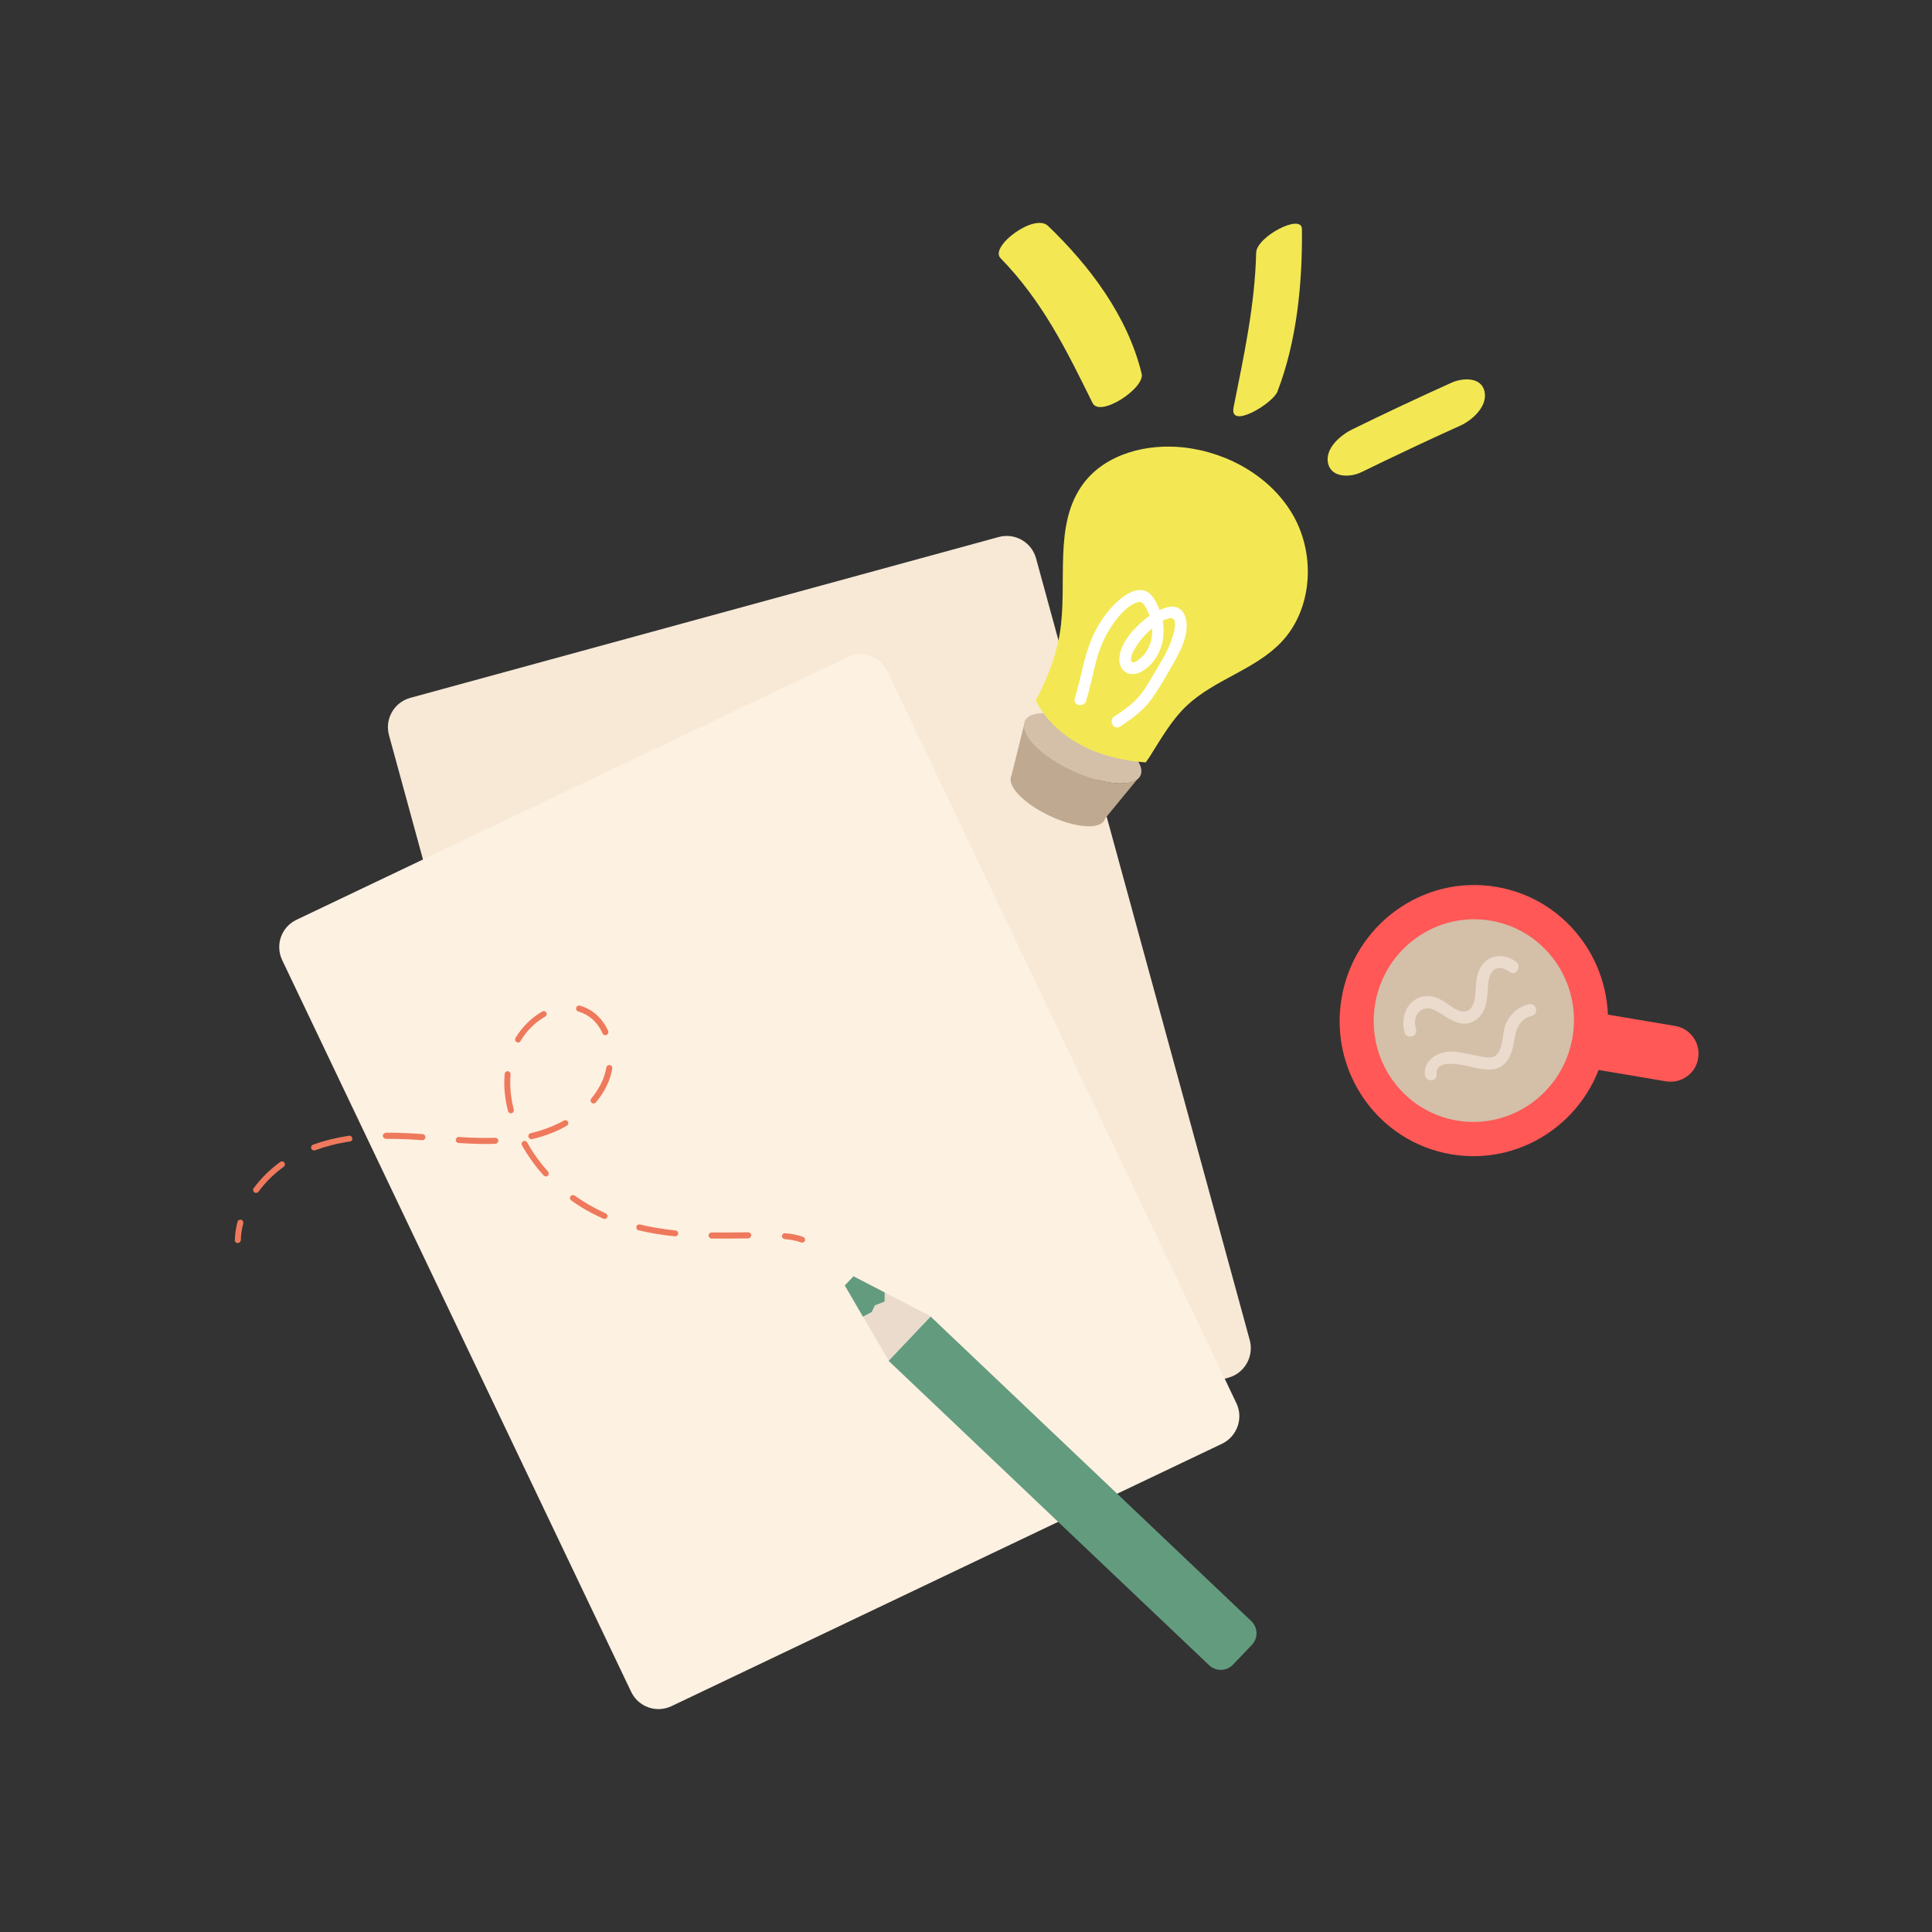 <?xml version="1.0" encoding="UTF-8"?>
<svg xmlns="http://www.w3.org/2000/svg" xmlns:xlink="http://www.w3.org/1999/xlink" width="2600px" height="2600px" viewBox="0 0 2600 2600" version="1.1">
  <rect x="0" y="0" width="2600" height="2600" fill="#333333" stroke="none"/>
  <!-- Generator: Sketch 51.3 (57544) - http://www.bohemiancoding.com/sketch -->
  <title>Artboard Copy 4</title>
  <desc>Created with Sketch.</desc>
  <defs></defs>
  <g id="Artboard-Copy-4" stroke="none" stroke-width="1" fill="none" fill-rule="evenodd">
    <g id="idea-sheets-of-paper-pencil-coffee-by-oblik-studio" transform="translate(315, 299)" fill-rule="nonzero">
      <path d="M1338.2,1555 L546.5,1771.4 C524.8,1777.4 502.1,1764.5 496.2,1742.6 L208.5,690.4 C202.5,668.7 215.4,646 237.3,640.1 L1029,423.7 C1050.7,417.7 1073.4,430.6 1079.3,452.5 L1366.9,1504.6 C1372.7,1526.5 1359.9,1549 1338.2,1555 Z" id="Shape" fill="#F7E9D6"></path>
      <path d="M1329.6,1643.9 L588.8,1997 C568.3,2006.8 543.9,1998.1 534.3,1977.6 L64.8,993.2 C55,972.7 63.7,948.3 84.2,938.7 L825,585.6 C845.5,575.8 869.9,584.5 879.5,605 L1348.9,1589.4 C1358.6,1609.6 1349.9,1634.1 1329.6,1643.9 Z" id="Shape" fill="#FDF1E1"></path>
      <g id="Group" transform="translate(1029, 0)">
        <g fill="#F3E854" id="Shape">
          <path d="M2.4,48.3 C59.1,106.6 90.8,171.4 126.3,243.3 C136.3,263.4 197.1,223.2 192.4,204 C173.7,126.7 122.9,59.3 66.4,5 C48,-12.7 -12.6,32.9 2.4,48.3 Z"></path>
          <path d="M346.5,41.1 C344.7,112.6 330,179.3 316.1,249.2 C309.9,279.8 369,243.9 375.1,228 C401.4,159.7 408.8,82 408.1,9.2 C407.7,-12.3 347,19.5 346.5,41.1 Z"></path>
          <path d="M487.7,336.6 C531.9,315.1 576.4,294 621.2,273.8 C637.3,266.6 658.3,247.7 653.8,227.8 C649.3,207.7 623.9,209.5 609.4,216 C564.5,236.3 520.1,257.1 475.9,278.8 C460,286.6 438.6,304.5 443.3,324.8 C447.9,344.4 473.6,343.5 487.7,336.6 Z"></path>
        </g>
        <g transform="translate(16, 302)">
          <ellipse id="Oval" fill="#D4BFA9" transform="translate(97, 406) rotate(-64.685) translate(-97, -406) " cx="97" cy="406" rx="33" ry="86"></ellipse>
          <path d="M34,341.643 C48.701,312.858 61.001,283.174 66.202,251.49 C77.402,183.026 56.601,104.566 98.303,49.295 C128.405,9.516 183.408,-4.277 232.81,1.12 C293.113,7.817 351.816,41.299 381.318,94.372 C410.619,147.544 405.919,219.807 363.917,263.584 C328.615,300.365 274.412,313.558 237.31,348.44 C216.509,368.03 202.409,393.316 187.008,417.604 L181.908,425 C64.502,416.804 34,341.643 34,341.643 Z" id="Shape" fill="#F3E854"></path>
          <path d="M235.367,229.971 C229.773,211.862 214.388,213.463 200.502,219.966 C196.705,210.361 191.111,197.655 180.621,194.053 C169.033,190.051 156.045,198.255 147.554,205.259 C128.573,221.066 114.087,243.878 105.795,267.089 C97.503,290.301 94.007,315.113 86.414,338.625 C83.317,348.229 98.502,351.831 101.599,342.226 C110.99,312.312 113.887,279.695 129.472,252.182 C138.163,236.974 150.651,218.865 166.935,210.861 C172.329,208.36 176.026,207.76 179.822,213.062 C182.719,217.264 184.917,221.967 186.515,226.469 C186.715,226.869 186.715,227.369 186.915,227.77 C184.917,229.07 183.119,230.471 181.62,231.772 C166.036,244.078 145.656,266.189 146.355,287.799 C146.755,297.604 153.248,305.708 163.338,306.109 C174.527,306.509 185.217,297.604 191.91,289.3 C204.398,273.692 208.194,253.783 204.598,234.573 C207.994,232.572 211.691,231.171 214.887,230.771 C224.478,229.671 220.881,245.779 219.383,251.281 C214.887,268.99 205.497,284.998 196.006,300.406 C188.913,312.011 182.619,324.518 173.928,335.023 C164.337,346.629 151.65,355.133 139.362,363.437 C131.07,369.04 139.362,382.246 147.654,376.644 C161.94,366.839 176.825,356.734 187.415,342.727 C198.603,328.019 207.994,311.011 217.285,294.903 C227.575,277.494 241.861,250.981 235.367,229.971 Z M189.812,258.085 C188.214,266.189 184.517,274.193 179.123,280.596 C176.026,284.198 161.44,297.404 162.139,285.498 C162.539,278.295 167.734,270.791 171.73,264.988 C177.025,257.384 183.319,250.481 190.511,244.678 C190.711,249.18 190.511,253.783 189.812,258.085 Z" id="Shape" fill="#FFFFFF"></path>
          <path d="M82.722,435.797 C44.175,417.558 17.412,391.943 18.211,375 L18.011,375 L1.034,443.372 C-5.257,456.528 17.811,480.547 52.364,496.793 C86.916,513.238 119.97,515.73 126.362,502.574 C126.761,501.876 126.861,501.278 127.061,500.58 L171,447.159 L170.8,447.159 C158.218,458.222 121.368,453.837 82.722,435.797 Z" id="Shape" fill="#BFA990"></path>
        </g>
      </g>
      <g id="Group" transform="translate(0, 1054)" fill="#EF795C">
        <path d="M6.4,319.5 C5.9,319.7 5.3,319.9 4.8,319.9 C2.6,319.9 0.8,317.9 1,315.7 C1.4,307.6 2.4,299.4 4.6,291.4 C5.1,289.2 7.3,288 9.5,288.5 C11.7,289 12.9,291.2 12.4,293.4 C10.4,300.8 9.3,308.4 9.1,316 C9,317.5 7.9,319 6.4,319.5 Z" id="Shape"></path>
        <path d="M693.3,313.2 C692.9,313.4 692.4,313.6 691.9,313.6 L685.9,313.6 C672.1,313.8 657.8,314 642.6,313.8 C640.4,313.8 638.6,312 638.6,309.6 C638.6,307.4 640.4,305.6 642.8,305.6 C657.8,305.8 672.1,305.6 685.9,305.4 L691.9,305.4 C694.1,305.4 695.9,307.2 696.1,309.4 C695.8,311 694.8,312.6 693.3,313.2 Z M595,310.6 C594.5,310.8 593.7,311 593.2,310.8 C575.6,309 559.5,306.3 544.3,302.7 C542.1,302.2 540.9,300 541.4,297.8 C541.9,295.6 544.1,294.4 546.3,294.9 C561.3,298.5 576.9,301.1 594.1,302.9 C596.3,303.1 597.9,305.1 597.7,307.2 C597.5,308.8 596.4,310.1 595,310.6 Z M500.1,287.1 C499.2,287.5 498.1,287.5 497,287.1 C481.6,280.2 466.9,272.1 453.7,262.5 C451.9,261.2 451.5,258.7 452.8,256.9 C454.1,255.1 456.6,254.7 458.4,256 C471.3,265.2 485.2,273.2 500.2,279.9 C502.2,280.8 503.1,283.2 502.2,285.2 C501.9,286 501.2,286.7 500.1,287.1 Z M421.1,230 C419.7,230.5 417.8,230.2 416.6,228.9 C405.4,216.4 395.6,202.8 387.4,188.3 C386.3,186.3 387,184 389,182.9 C391,181.8 393.3,182.5 394.4,184.5 C402.2,198.3 411.6,211.5 422.5,223.6 C423.9,225.2 423.8,227.8 422.1,229.2 C422,229.7 421.7,229.9 421.1,230 Z M427.1,171.9 C418.8,175.2 410.1,177.9 401,180 C398.8,180.5 396.7,179.1 396.1,176.9 C395.6,174.7 396.8,172.6 399.2,172 C407.9,170 416.2,167.3 424.2,164.2 C431.1,161.5 437.8,158.4 443.9,155 C445.9,153.9 448.2,154.6 449.3,156.6 C450.4,158.6 449.7,160.9 447.7,162 C441.2,165.8 434.4,169 427.1,171.9 Z M352.9,185.9 C352.5,186.1 352,186.1 351.6,186.3 C337.1,186.8 321.9,186.5 302.2,185.2 C300,185 298.2,183.2 298.4,180.9 C298.6,178.7 300.4,176.9 302.7,177.1 C322.3,178.4 337.3,178.7 351.4,178.2 C353.6,178.2 355.6,179.8 355.6,182.2 C355.4,183.9 354.5,185.3 352.9,185.9 Z M485.2,131.7 C483.9,132.2 482.3,132.1 481.2,131 C479.6,129.6 479.2,127 480.7,125.4 C486.1,118.9 490.7,111.8 494.3,104.4 C497.4,98.1 499.7,91 501,83.6 C501.4,81.4 503.5,80 505.7,80.3 C507.9,80.7 509.3,82.8 509,85 C507.6,93.1 505,100.9 501.6,108 C497.8,116 492.7,123.6 486.9,130.6 C486.3,131.2 485.8,131.5 485.2,131.7 Z M374.1,144.9 C373.9,144.9 373.7,145.1 373.6,145.1 C371.4,145.6 369.3,144.4 368.7,142.2 C364.2,125.2 362.7,108.3 364.2,92.2 C364.4,90 366.4,88.4 368.5,88.6 C370.6,88.8 372.3,90.8 372.1,92.9 C370.8,108.1 372.3,124 376.4,140.2 C376.9,142 375.9,144.2 374.1,144.9 Z M254.9,181.2 C254.4,181.4 253.8,181.6 253.1,181.4 C247.3,181 241.7,180.7 235.9,180.3 C224.7,179.8 214.4,179.6 204.4,179.6 C202.2,179.6 200.4,177.8 200.2,175.6 C200.2,173.4 202,171.6 204.2,171.4 C214.3,171.2 224.8,171.6 236.3,172.1 C242.1,172.5 247.9,172.8 253.7,173.2 C255.9,173.4 257.7,175.4 257.5,177.5 C257.2,179.3 256.2,180.6 254.9,181.2 Z M31.1,252.1 C29.8,252.6 28.4,252.5 27.3,251.6 C25.5,250.3 25.1,247.8 26.4,246 C36.2,232.8 48.1,220.8 62.1,210.7 C63.9,209.4 66.4,209.8 67.7,211.6 C69,213.4 68.6,215.9 66.8,217.2 C53.6,226.8 42.2,238 32.9,250.7 C32.5,251.4 31.8,251.8 31.1,252.1 Z M156.7,183 C156.3,183.2 156.2,183.2 155.8,183.2 C139,185.7 123.4,189.7 109.1,195 C106.9,195.7 104.8,194.6 103.8,192.6 C103.1,190.6 104.2,188.3 106.2,187.5 C121,182.1 137.2,178.1 154.6,175.4 C156.8,175 158.9,176.7 159.1,178.8 C159.6,180.6 158.6,182.4 156.7,183 Z M501,39.9 C499,40.6 496.7,39.7 495.9,37.7 C490.3,25.2 481.6,16 470.4,10.9 C468,9.8 465.7,8.9 463.2,8.2 C461,7.7 459.8,5.3 460.5,3.1 C461,0.9 463.4,-0.3 465.6,0.4 C468.5,1.1 471.2,2.2 473.9,3.5 C486.9,9.5 497.1,20.2 503.4,34.3 C504.3,36.6 503.3,39 501,39.9 C501.2,39.9 501.2,39.9 501,39.9 Z M383.8,49.7 C382.7,50.1 381.4,50.1 380.2,49.3 C378.2,48.2 377.7,45.7 378.8,43.7 C387.7,28.9 400.5,16.4 414.8,8.2 C416.8,7.1 419.1,7.8 420.2,9.6 C421.3,11.6 420.6,13.9 418.8,15 C405.6,22.4 393.8,34 385.7,47.6 C385.3,48.8 384.7,49.3 383.8,49.7 Z" id="Shape"></path>
        <path d="M765.9,319 C765,319.4 763.9,319.4 763,319 C757.4,316.8 750.1,315.4 740.9,314.5 C738.7,314.3 737.1,312.3 737.3,310.2 C737.5,308.1 739.5,306.4 741.6,306.6 C751.6,307.5 759.5,309.1 765.9,311.7 C767.9,312.4 769,314.8 768.3,317 C767.7,317.7 767,318.4 765.9,319 Z" id="Shape"></path>
      </g>
      <g id="Group" transform="translate(821, 1418)">
        <path d="M523.3,523.2 L548.7,496.6 C557.4,487.5 557,473.2 547.8,464.5 L116.3,54.7 L59.8,114.3 L491.3,524.1 C500.3,532.6 514.8,532.3 523.3,523.2 Z" id="Shape" fill="#639B7F"></path>
        <polygon id="Shape" fill="#EBDBCD" points="59.9 114 116.4 54.4 12.6 0.6 0.9 12.9"></polygon>
        <polygon id="Shape" fill="#639B7F" points="54.5 34.5 41.4 39.7 37.1 48.6 25.3 54.9 0.9 12.9 12.6 0.6 54.5 22.3"></polygon>
      </g>
      <g id="Group" transform="translate(1460, 864)">
        <ellipse id="Oval" fill="#FF5856" transform="translate(208.394, 210.476) rotate(-80.427) translate(-208.394, -210.476) " cx="208.394" cy="210.476" rx="182.504" ry="180.504"></ellipse>
        <path d="M467,292.2 L269.4,258.9 C249.1,255.5 235.2,236.1 238.6,215.6 L238.6,215.2 C242,194.9 261.4,181 281.9,184.4 L479.5,217.7 C499.8,221.1 513.7,240.5 510.3,261 L510.3,261.4 C506.9,281.9 487.5,295.6 467,292.2 Z" id="Shape" fill="#FF5856"></path>
        <ellipse id="Oval" fill="#D4BFA9" transform="translate(208.394, 210.476) rotate(-80.427) translate(-208.394, -210.476) " cx="208.394" cy="210.476" rx="136.403" ry="134.703"></ellipse>
        <path d="M130.6,221.9 C128.2,213.6 128.6,204.2 135.5,198 C142.6,191.7 150.7,193.5 158.3,197.8 C173.3,206.3 189.6,220.8 207.9,211.6 C224.4,203.3 226.4,183.7 227.3,167.4 C227.8,159.3 228.2,149.5 234.4,143.1 C240.9,136.6 250.7,140.4 257,145.1 C265.3,151.3 273.5,137.3 265.1,131.2 C248.3,118.7 225.6,121.8 216.2,141.2 C210.9,151.9 211.5,163.7 210.4,175.2 C209.7,183.5 207.3,195.8 197.7,198 C187.6,200.2 177.2,190.4 169.5,185.5 C160.3,179.7 149.6,175.5 138.7,178.3 C117.5,183.7 109.7,206.9 115.2,226.3 C117.9,236.2 133.5,232.1 130.6,221.9 Z" id="Shape" fill="#EBDBCD"></path>
        <path d="M158.3,283 C156.5,263.8 184.6,268.7 195.4,270.7 C210.1,273.4 229.1,280.5 243.4,273.1 C256.3,266.4 260.6,251.4 262.6,238.2 C265.1,222.4 269.5,208.3 286.7,204 C296.8,201.5 292.5,185.9 282.4,188.4 C266.6,192.2 254.3,204.2 249.8,219.7 C246.2,232.4 248,260.1 229.2,260.1 C220,260.1 210.2,257 201.3,255.4 C192.2,253.8 182.8,251.6 173.6,252.3 C157.7,253.6 140.6,265.3 142.5,283.1 C143.1,293.3 159.4,293.5 158.3,283 Z" id="Shape" fill="#EBDBCD"></path>
      </g>
    </g>
  </g>
</svg>
